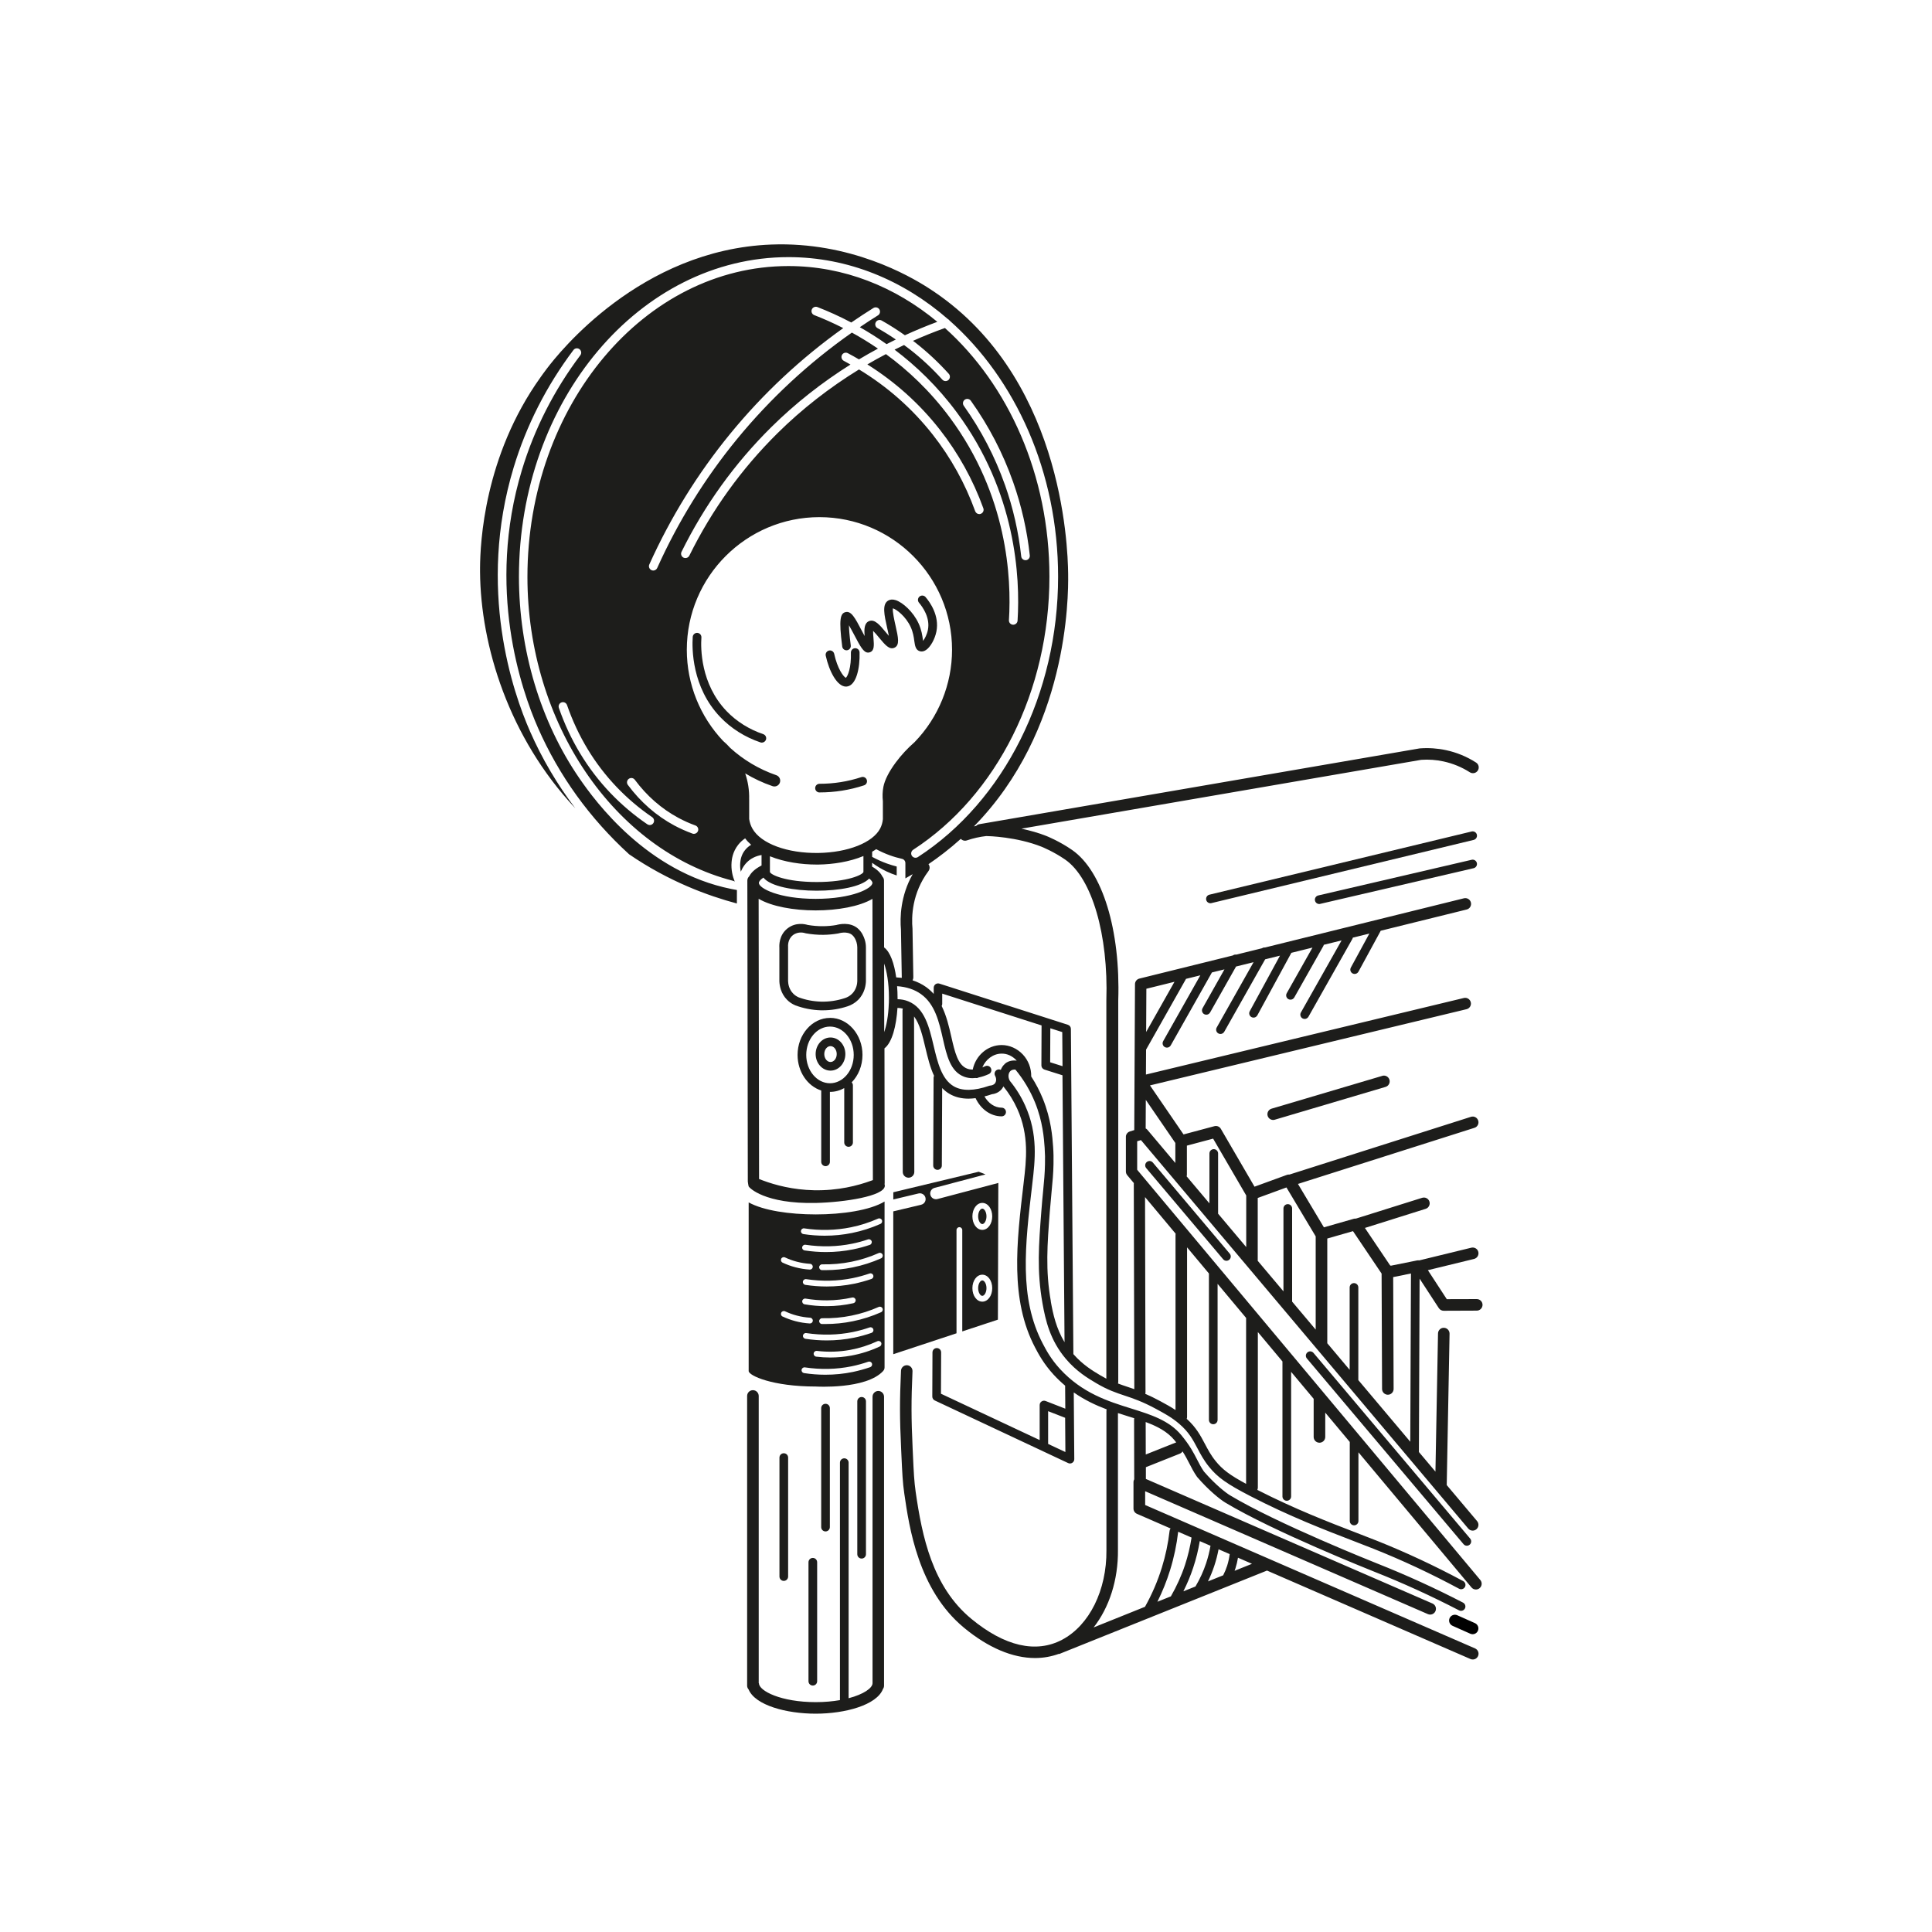 <?xml version="1.0" encoding="UTF-8"?><svg id="_Слой_5" xmlns="http://www.w3.org/2000/svg" viewBox="0 0 450 450"><defs><style>.cls-1{fill:#1d1d1b;}</style></defs><path class="cls-1" d="m214.55,280.61l-6.49,1.54v33.27l14.73-4.87v-24.05c0-.37.3-.67.67-.67s.67.3.67.67v23.61l8.3-2.74.1-31.84-14.18,3.75c-.72.19-1.46-.24-1.64-.96-.19-.72.24-1.45.96-1.64l11.88-3.14-1.59-.62c-6.63,1.59-13.26,3.19-19.89,4.78,0,.56,0,1.12,0,1.68l5.87-1.4c.73-.17,1.45.27,1.62,1,.17.72-.27,1.45-1,1.62Zm14.25-.43c1.3,0,2.31,1.38,2.31,3.14s-1.02,3.14-2.31,3.14-2.31-1.38-2.31-3.14,1.02-3.14,2.31-3.14Zm0,16.72c1.3,0,2.31,1.38,2.31,3.14s-1.02,3.14-2.31,3.14-2.31-1.38-2.31-3.14,1.02-3.14,2.31-3.14Z"/><path class="cls-1" d="m174.38,280.05v39.29c0,1.05,5.49,3.61,15.66,3.61,0,0,11.66.72,15.66-3.61.17-.19.25-.4.25-.4.07-.19.08-.36.08-.48v-38.6c-3.37,2.04-9.84,3-16,3s-12.21-.9-15.66-2.8Zm7.57,13.15c.16-.34.56-.48.9-.32.88.41,1.79.75,2.73.99,1.01.27,2.05.43,3.1.5.37.02.65.34.63.71-.02.36-.32.63-.67.63-.01,0-.03,0-.04,0-1.13-.07-2.26-.25-3.36-.54-1.01-.27-2.01-.63-2.96-1.08-.34-.16-.48-.56-.32-.9Zm4.9-2.71c.06-.37.4-.62.77-.56,3.68.55,7.34.47,10.87-.25,1.24-.25,2.48-.59,3.68-1,.35-.12.73.07.85.42.12.35-.07.73-.42.85-1.26.43-2.55.78-3.85,1.04-2.09.43-4.22.64-6.38.64-1.65,0-3.31-.13-4.97-.38-.37-.06-.62-.4-.56-.77Zm12.07,8.52c-2.09.43-4.23.64-6.38.64-1.65,0-3.31-.13-4.97-.38-.37-.06-.62-.4-.56-.77.06-.37.4-.62.77-.56,3.67.55,7.33.47,10.87-.25,1.31-.27,2.62-.63,3.89-1.07.35-.12.73.06.86.41.12.35-.06.73-.41.86-1.32.46-2.69.83-4.06,1.12Zm-.14,4.53c-2.01.45-4.08.68-6.13.69-.07,0-.15,0-.22,0-1.68,0-3.36-.14-5.02-.43-.37-.06-.61-.41-.55-.78.06-.37.41-.61.78-.55,1.65.28,3.34.42,5,.41,1.96-.01,3.93-.24,5.85-.66.36-.08.72.15.8.51.08.36-.15.72-.51.8Zm-16.5,3.11c-.34-.16-.48-.56-.32-.9.16-.34.56-.48.9-.32.88.41,1.79.75,2.73.99,1.01.27,2.05.43,3.1.5.37.02.65.34.63.71-.02.36-.32.63-.67.63-.01,0-.03,0-.04,0-1.13-.07-2.26-.25-3.36-.54-1.01-.27-2.01-.63-2.96-1.08Zm16.38,3.6c1.31-.27,2.62-.63,3.89-1.07.35-.12.73.06.86.41.12.35-.06.73-.41.86-1.33.46-2.69.84-4.06,1.12-2.09.43-4.23.64-6.38.64-1.65,0-3.31-.13-4.97-.38-.37-.06-.62-.4-.56-.77.06-.37.4-.62.77-.56,3.67.55,7.33.47,10.87-.25Zm4.02,8.19c-1.32.46-2.69.83-4.06,1.12-2.09.43-4.23.64-6.38.64-1.65,0-3.31-.13-4.97-.38-.37-.06-.62-.4-.56-.77.06-.37.4-.62.77-.56,3.67.55,7.33.47,10.87-.25,1.31-.27,2.62-.63,3.89-1.07.35-.12.73.06.86.41.12.35-.06.73-.41.86Zm2.24-4.82c-2.11.99-4.34,1.7-6.62,2.12-1.63.3-3.28.45-4.93.45-1.09,0-2.17-.07-3.26-.2-.37-.04-.63-.38-.59-.75.04-.37.37-.63.75-.59,2.6.31,5.22.23,7.78-.24,2.17-.4,4.29-1.08,6.3-2.01.34-.16.74-.01.89.32s.01.74-.32.89Zm.3-7.98c-2.11.94-4.33,1.65-6.6,2.11-2.1.43-4.24.64-6.38.64-.26,0-.52,0-.78,0-.37,0-.67-.32-.66-.69s.34-.67.69-.66c2.3.05,4.61-.15,6.86-.61,2.17-.44,4.3-1.12,6.32-2.02.34-.15.74,0,.89.34.15.34,0,.74-.34.89Zm0-12.55c-2.11.94-4.33,1.65-6.6,2.11-2.1.43-4.24.64-6.38.64-.26,0-.52,0-.78,0-.37,0-.67-.32-.66-.69,0-.37.34-.67.69-.66,2.3.05,4.61-.15,6.86-.61,2.17-.44,4.3-1.12,6.32-2.02.34-.15.74,0,.89.34.15.34,0,.74-.34.89Zm-7.02-7.23c2.16-.44,4.29-1.12,6.32-2.02.34-.15.74,0,.89.34.15.34,0,.74-.34.89-2.12.94-4.34,1.65-6.6,2.11-2.11.43-4.24.64-6.39.64-1.65,0-3.3-.13-4.96-.38-.37-.06-.62-.4-.56-.77.06-.37.39-.62.77-.56,3.65.56,7.31.47,10.87-.25Z"/><path class="cls-1" d="m204.58,323.98c-.74,0-1.35.6-1.35,1.35v66.71c0,1.13-2.05,2.59-5.57,3.51v-54.87c0-.56-.45-1.01-1.01-1.01s-1.01.45-1.01,1.01v55.31c-1.66.29-3.55.47-5.64.47-8.08,0-13.23-2.61-13.23-4.41h-.05v-66.9c0-.74-.6-1.35-1.35-1.35s-1.35.6-1.35,1.35v67.47c0,.35.14.66.35.9,1.54,3.67,8.77,5.63,15.62,5.63s14.23-2,15.67-5.75c.16-.22.25-.49.25-.78v-67.29c0-.74-.6-1.35-1.35-1.35Z"/><path class="cls-1" d="m190.33,391.59v-27.71c0-.56-.45-1.01-1.01-1.01s-1.01.45-1.01,1.01v27.71c0,.56.45,1.01,1.01,1.01s1.01-.45,1.01-1.01Z"/><path class="cls-1" d="m193.29,355.69v-27.71c0-.56-.45-1.01-1.01-1.01s-1.01.45-1.01,1.01v27.71c0,.56.45,1.01,1.01,1.01s1.01-.45,1.01-1.01Z"/><path class="cls-1" d="m201.7,362.01v-35.61c0-.56-.45-1.01-1.01-1.01s-1.01.45-1.01,1.01v35.61c0,.56.45,1.01,1.01,1.01s1.01-.45,1.01-1.01Z"/><path class="cls-1" d="m183.57,367.21v-27.71c0-.56-.45-1.01-1.01-1.01s-1.01.45-1.01,1.01v27.71c0,.56.45,1.01,1.01,1.01s1.01-.45,1.01-1.01Z"/><path class="cls-1" d="m193.44,241.65c-1.91,0-3.46,1.73-3.46,3.86s1.55,3.86,3.46,3.86,3.46-1.73,3.46-3.86-1.55-3.86-3.46-3.86Zm0,5.71c-.8,0-1.45-.83-1.45-1.85s.65-1.85,1.45-1.85,1.45.83,1.45,1.85-.65,1.85-1.45,1.85Z"/><path class="cls-1" d="m190.88,184.57c3.54,0,7.03-.55,10.37-1.65.53-.17.82-.74.64-1.27-.17-.53-.74-.82-1.27-.64-3.13,1.03-6.41,1.55-9.74,1.55-.56,0-1.01.45-1.01,1.01s.45,1.01,1.01,1.01Z"/><path class="cls-1" d="m177.78,171c-3.29-1.11-6.24-2.96-8.55-5.37-6.09-6.36-6.03-14.73-5.86-17.14.04-.56-.38-1.04-.94-1.08-.55-.04-1.04.38-1.08.94-.18,2.62-.25,11.72,6.42,18.68,2.53,2.64,5.76,4.68,9.36,5.89.11.04.22.05.32.05.42,0,.81-.27.96-.69.18-.53-.11-1.1-.63-1.28Z"/><path class="cls-1" d="m197.29,151.46c.55-.07.94-.58.87-1.13-.3-2.33-.41-3.79-.42-4.69.42.72.89,1.62,1.24,2.27,1.38,2.62,2.15,4.09,3.2,4.09.13,0,.27-.02.42-.07,1.09-.36.98-1.65.85-3.28-.04-.46-.1-1.18-.09-1.71.45.43,1.03,1.13,1.42,1.61,1.37,1.65,2.37,2.85,3.54,2.32,1.3-.58.89-2.38.28-5.1-.27-1.19-.75-3.31-.63-4.08.8.22,2.98,1.83,4.14,4.34.57,1.24.73,2.37.85,3.28.15,1.06.3,2.17,1.39,2.4.3.06.77.07,1.32-.3,1.04-.68,2.09-2.54,2.44-4.33.73-3.7-1.52-6.84-2.53-8.01-.36-.42-1-.47-1.42-.11-.42.36-.47,1-.11,1.42.81.95,2.64,3.47,2.08,6.31-.21,1.09-.72,2.04-1.13,2.59-.01-.08-.02-.16-.03-.24-.14-.99-.32-2.34-1.02-3.85-1.25-2.71-3.68-4.87-5.31-5.4-.68-.22-1.26-.19-1.74.08-1.51.86-.93,3.4-.27,6.35.13.56.29,1.27.4,1.88-.24-.28-.49-.58-.7-.83-1.4-1.69-2.61-3.15-3.93-2.59-1.11.47-1.13,1.87-1.02,3.46-.22-.4-.43-.81-.61-1.16-1.61-3.07-2.5-4.77-3.86-4.4-1.16.31-1.57,1.59-.74,8.01.07.55.58.94,1.13.87Z"/><path class="cls-1" d="m197.05,159.92c.08,0,.16,0,.24-.02,2.17-.29,3.03-4.32,2.92-7.94-.02-.56-.46-.99-1.04-.98-.56.02-.99.48-.98,1.04.11,3.52-.74,5.51-1.18,5.86-.52-.23-1.94-2.05-2.71-5.59-.12-.54-.66-.89-1.2-.77-.54.12-.89.66-.77,1.2.8,3.65,2.66,7.2,4.72,7.2Z"/><path class="cls-1" d="m193.32,237.09c-4.16,0-7.55,3.87-7.55,8.62,0,3.94,2.33,7.27,5.51,8.29v16.61c0,.56.45,1.01,1.01,1.01s1.01-.45,1.01-1.01v-16.29s.02,0,.03,0c1.19,0,2.31-.32,3.31-.88v12.66c0,.56.45,1.01,1.01,1.01s1.01-.45,1.01-1.01v-13.3c0-.27-.11-.52-.28-.7,1.54-1.58,2.51-3.86,2.51-6.4,0-4.75-3.39-8.62-7.55-8.62Zm0,15.22c-3.05,0-5.53-2.96-5.53-6.6s2.48-6.6,5.53-6.6,5.53,2.96,5.53,6.6-2.48,6.6-5.53,6.6Z"/><path class="cls-1" d="m199.85,216.29c-1.88-1.65-4.52-.99-5.07-.83-1.01.17-2.04.26-3.07.27-1.19.01-2.42-.09-3.61-.3-.51-.16-2.72-.72-4.68.82-2.02,1.59-1.92,4.01-1.89,4.47v7.86c.04.97.32,2.81,1.8,4.3.52.53,1.14.95,1.9,1.28,1.91.71,3.91,1.1,5.95,1.16.16,0,.32,0,.47,0,1.95,0,3.88-.31,5.73-.92.95-.3,1.82-.83,2.51-1.52,1.56-1.57,1.78-3.54,1.8-4.34v-7.87c0-.62-.09-1.23-.28-1.82-.23-.74-.69-1.79-1.57-2.56Zm-.17,12.23c-.01.53-.16,1.88-1.21,2.94-.46.46-1.04.82-1.69,1.02,0,0,0,0-.01,0-1.79.59-3.65.87-5.53.82-1.81-.05-3.59-.39-5.24-1.01-.47-.21-.88-.49-1.23-.84-1-1-1.19-2.28-1.21-2.92v-7.87s0-.08,0-.12c0-.07-.17-1.7,1.12-2.72.63-.49,1.31-.62,1.86-.62s.96.14,1,.15c.05.02.1.03.15.04,1.33.24,2.7.36,4.05.35,1.15-.01,2.31-.12,3.45-.31.05,0,.09-.02.13-.03.02,0,2.02-.63,3.2.4.41.36.76.94.97,1.64.12.39.19.81.19,1.22v7.85Z"/><path class="cls-1" d="m264.87,272.4v-6.58l.88-.27,76.23,90.48c.27.32.65.48,1.03.48.31,0,.61-.1.87-.32.57-.48.64-1.33.16-1.9l-7.07-8.39.66-35.26c.01-.74-.58-1.36-1.32-1.37-.74-.03-1.36.58-1.37,1.32l-.6,32.18-3.85-4.57.16-40.38,4.48,6.87c.25.38.67.61,1.13.61h0l7.71-.03c.74,0,1.34-.61,1.34-1.35,0-.74-.6-1.34-1.35-1.34h0l-6.98.02-4.4-6.75,10.76-2.62c.72-.18,1.16-.9.99-1.63s-.91-1.16-1.63-.99l-12.14,2.96c-.15-.02-.31-.03-.47,0l-6.15,1.24c-.06-.04-.11-.07-.18-.11l-5.85-8.69,14.15-4.45c.71-.22,1.1-.98.88-1.69-.22-.71-.98-1.1-1.69-.88l-15.42,4.84c-.16-.01-.32,0-.48.04l-6.99,2-6.04-10.11,41.11-13.07c.71-.22,1.1-.98.87-1.69-.23-.71-.98-1.1-1.69-.87l-42.26,13.44c-.19-.02-.39,0-.58.07l-7.57,2.76-7.84-13.47c-.3-.53-.92-.78-1.51-.62l-7.18,1.92-7.82-11.42,73.73-17.75c.72-.17,1.17-.9.99-1.62-.17-.72-.9-1.17-1.62-.99l-74.04,17.83.03-5.8,9.31-16.49,3.33-.82-8.66,15.34c-.27.49-.1,1.1.38,1.37.16.09.33.13.5.13.35,0,.69-.18.88-.51l9.6-17,2.92-.72-5.11,9.06c-.27.49-.1,1.1.38,1.37.16.09.33.13.5.13.35,0,.69-.18.88-.51l6.05-10.71,4.08-1.01-8.59,15.22c-.27.49-.1,1.1.38,1.37.16.09.33.13.5.13.35,0,.69-.18.88-.51l9.53-16.88,3.45-.85-7.04,12.94c-.27.49-.09,1.1.4,1.37.15.08.32.12.48.12.36,0,.7-.19.89-.53l7.92-14.56,4.92-1.22-6,10.63c-.27.49-.1,1.1.38,1.37.16.09.33.13.5.13.35,0,.69-.18.88-.51l6.78-12c.05-.09.08-.18.1-.27l4.14-1.02-9.48,16.79c-.27.49-.1,1.1.38,1.37.16.09.33.13.5.13.35,0,.69-.18.88-.51l10.24-18.14c.05-.09.08-.19.11-.29l3.84-.95-4.31,7.92c-.27.49-.09,1.1.4,1.37.15.08.32.12.48.12.36,0,.7-.19.89-.53l5.11-9.39s.04-.09.06-.14l20.04-4.95c.72-.18,1.16-.91.98-1.63-.18-.72-.91-1.16-1.63-.98l-46.33,11.46c-.24-.03-.48.03-.68.17l-6.03,1.49c-.27-.04-.55.02-.77.19l-21.78,5.39c-.6.15-1.02.68-1.02,1.3l-.17,33.99-1.02.31s-.04.02-.06.03c-.04.02-.09.03-.13.05-.04.02-.08.04-.11.06-.04.02-.07.05-.11.07-.04.03-.07.06-.1.09-.03.03-.06.06-.09.09-.03.03-.06.07-.08.1-.03.03-.05.07-.07.11-.02.04-.04.07-.06.11-.02.04-.04.08-.05.12-.01.04-.03.08-.04.12-.01.04-.02.08-.02.12,0,.05-.01.09-.01.14,0,.02,0,.04,0,.06v8.06c0,.32.11.62.31.86l1.55,1.85c0,.06-.02.13-.02.19l.12,47.8c-.56-.2-1.08-.37-1.59-.54-.76-.25-1.47-.49-2.2-.77.03-.11.05-.22.05-.34v-88.91c.53-16.34-3.67-30.08-10.7-34.99-2.94-2.06-5.95-3.26-6.08-3.31-1.75-.7-3.78-1.26-5.77-1.69l93.11-16.03c1.74-.12,3.48,0,5.18.37,2.18.47,4.25,1.32,6.15,2.53.63.4,1.46.22,1.86-.41.4-.63.22-1.46-.41-1.86-2.17-1.39-4.53-2.36-7.03-2.89-1.96-.42-3.98-.56-6-.41h-.07s-102.6,17.66-102.6,17.66c-.3.05-.56.2-.75.41-.17.03-.34.06-.5.1,21.84-22.29,22.02-53.06,21.94-58.83-.09-6.85-1.46-46.85-32.76-66.71-4.2-2.66-17.97-10.7-36.41-9.98-30.51,1.18-49.56,25.35-52.24,28.89-.66.87-1.15,1.55-1.47,2.01-13.17,18.39-14.06,38.66-14.1,44.37,0,.4,0,.72,0,.98.13,17.25,6.74,38.61,22.17,55.03-4.19-5.52-7.71-11.48-10.51-17.85-4-9.08-12.37-33.25-3.84-61.48,2.97-9.83,7.66-19.04,13.93-27.38.34-.45.97-.53,1.41-.2.45.34.53.97.2,1.41-6.13,8.15-10.71,17.15-13.61,26.75-8.34,27.58-.15,51.2,3.76,60.08,4.9,11.14,12.03,21.02,21.21,29.41,9.29,6.37,18.44,9.68,25.1,11.46,0-1.05,0-2.09.01-3.14-.31-.05-.78-.14-1.34-.25-19.6-3.95-31.63-20.35-35.35-25.77-9.08-13.21-14.08-29.89-14.08-46.97,0-41.04,28.17-74.42,62.79-74.42,13.88,0,26.72,5.37,37.13,14.44.15.07.27.18.37.32,15.34,13.58,25.29,35.27,25.29,59.66,0,27.21-12.52,52.24-32.66,65.32-.47.3-1.09.17-1.4-.3-.3-.47-.17-1.09.3-1.4,19.58-12.71,31.74-37.09,31.74-63.62,0-23.65-9.57-44.69-24.34-57.91-2.52.9-5,1.9-7.44,2.99.18.14.36.27.54.4,2.8,2.19,5.42,4.64,7.8,7.28.37.41.34,1.05-.07,1.43-.19.17-.43.26-.68.26-.28,0-.55-.11-.75-.33-2.3-2.56-4.84-4.93-7.55-7.04-.45-.35-.91-.69-1.37-1.03-.74.35-1.48.71-2.21,1.08,4.98,3.75,10,8.54,14.51,14.63,13.78,18.59,14.77,38.36,14.14,48.49-.03.53-.48.95-1.01.95-.02,0-.04,0-.06,0-.56-.03-.98-.51-.94-1.07.62-9.86-.35-29.09-13.75-47.16-4.62-6.24-9.8-11.07-14.9-14.8-1.46.77-2.9,1.56-4.33,2.4,6.46,4.06,12.12,9.12,16.83,15.12,4.35,5.54,7.78,11.72,10.19,18.39.19.52-.08,1.1-.61,1.29-.11.04-.23.06-.34.06-.41,0-.8-.26-.95-.67-2.34-6.46-5.66-12.46-9.88-17.83-4.78-6.08-10.55-11.17-17.18-15.19-6.9,4.24-13.3,9.23-18.99,14.86-8.37,8.28-15.28,17.87-20.53,28.51-.18.36-.53.56-.91.56-.15,0-.3-.03-.45-.1-.5-.25-.7-.85-.46-1.35,5.35-10.84,12.39-20.62,20.92-29.05,5.55-5.49,11.76-10.38,18.43-14.57-.52-.29-1.03-.59-1.56-.87-.49-.26-.68-.87-.42-1.36.26-.49.87-.68,1.36-.42.88.46,1.74.95,2.6,1.45,1.45-.87,2.93-1.71,4.42-2.51-2.06-1.41-4.1-2.65-6.07-3.73-10.03,7.03-19.01,15.36-26.77,24.82-7.47,9.12-13.72,19.21-18.57,30-.17.37-.54.6-.92.6-.14,0-.28-.03-.41-.09-.51-.23-.74-.83-.51-1.33,4.93-10.95,11.27-21.19,18.85-30.45,7.65-9.34,16.48-17.59,26.32-24.6-2.4-1.22-4.68-2.22-6.75-3.02-.52-.2-.78-.78-.58-1.3.2-.52.79-.78,1.31-.58,2.4.93,5.07,2.11,7.89,3.6,1.69-1.16,3.4-2.29,5.15-3.38.47-.29,1.1-.15,1.39.32.29.47.15,1.1-.32,1.39-1.43.89-2.84,1.81-4.23,2.76,2.03,1.15,4.12,2.46,6.23,3.95.72-.37,1.43-.73,2.16-1.08-1.39-.95-2.82-1.84-4.28-2.66-.49-.27-.66-.89-.39-1.37.27-.49.89-.66,1.37-.39,1.86,1.04,3.66,2.2,5.41,3.43,2.48-1.14,5-2.18,7.55-3.13-9.84-8.18-21.8-12.99-34.69-12.99-33.51,0-60.78,32.48-60.78,72.41,0,33.88,20.15,63.65,47.91,70.78.14.04.27.1.38.19-.5-1.22-.89-2.78-.74-4.56.05-.58.21-2.33,1.53-4.01.51-.65,1.08-1.14,1.63-1.51.4.55.88,1.04,1.4,1.5-.48.28-.99.68-1.44,1.25-.85,1.08-1.04,2.2-1.1,2.94-.07.74,0,1.44.12,2.08.47-1.12,1.17-2.07,2.08-2.75.47-.35,1.37-.9,2.76-1.14v2.45s-.04.01-.06.02c-1.56.81-2.39,1.68-2.81,2.49-.27.25-.44.6-.44.99l.11,70.09c0,.07.02.18.04.31,0,0,.05.4.14.79.07.34,3.76,4.18,15.72,3.9,6.63-.16,15.85-1.58,16.01-3.95.01-.17-.02-.31-.06-.41.02-.13.03-.23.03-.29l-.05-31.36c1.79-1.35,2.77-5.27,3.03-9.42.43.01.85.06,1.25.17-.05.14-.08.3-.08.46l.06,37.58c0,.74.6,1.34,1.35,1.34h0c.74,0,1.34-.6,1.34-1.35l-.06-36.21c1.33,1.75,1.97,4.46,2.64,7.28.54,2.27,1.09,4.57,2.02,6.55-.07.14-.11.29-.11.45l-.09,20.44c0,.56.45,1.01,1,1.01h0c.56,0,1.01-.45,1.01-1l.08-18.05c.5.52,1.07.99,1.73,1.37,1.26.73,2.73,1.1,4.41,1.1.52,0,1.08-.05,1.64-.12,1.22,2.6,3.53,4.24,6.07,4.24.56,0,1.01-.45,1.01-1.01s-.45-1.01-1.01-1.01c-1.6,0-3.08-1.01-4-2.62.56-.14,1.13-.3,1.72-.51.52-.06,1.52-.28,2.27-1.16.17-.2.31-.43.42-.66,1.32,1.62,2.41,3.39,3.24,5.24,2.79,6.2,2.1,11.94,1.5,17.02l-.03.28c-1.65,13.93-3.21,27.09,2.69,38.31.74,1.41,1.99,3.77,4.3,6.29.88.95,1.77,1.79,2.68,2.56,0,.02,0,.04,0,.06l.04,5.3-4.59-1.79c-.31-.12-.66-.08-.94.11-.28.19-.44.5-.44.83v8.16l-22.99-10.79.04-9.63c0-.56-.45-1.01-1.01-1.01h0c-.56,0-1.01.45-1.01,1.01l-.04,10.28c0,.39.22.75.58.92l31.06,14.58c.14.06.28.1.43.1.19,0,.38-.05.54-.16.29-.19.47-.51.46-.86l-.12-15.53c2.53,1.77,5.13,2.99,7.66,3.94-.03.11-.05.22-.05.34v32.48c.08,9.3-3.97,17.48-10.32,20.84-6.09,3.22-13.4,1.53-21.15-4.87-9.09-7.51-11.46-19.19-12.96-29.54-.35-2.44-.46-4.64-.64-8.64l-.07-1.54c-.33-7.13-.34-10.94-.03-17.95.03-.74-.54-1.37-1.28-1.4-.72-.03-1.37.54-1.4,1.28-.32,7.09-.31,10.98.03,18.19l.07,1.54c.19,4.08.29,6.33.67,8.91,1.14,7.84,3.26,22.43,13.91,31.23,5.65,4.67,11.31,7.05,16.54,7.05,1.92,0,3.79-.33,5.57-.98l.02.06,48.44-19.45,47.39,20.6c.17.08.36.11.54.11.52,0,1.01-.3,1.23-.81.3-.68-.02-1.47-.7-1.77l-76.84-33.4v-3.21l65.85,28.62c.17.08.36.11.54.11.52,0,1.01-.3,1.23-.81.3-.68-.02-1.47-.7-1.77l-66.75-29.01v-2.74s7.91-3.15,7.91-3.15c.27-.11.49-.3.63-.53.66,1.03,1.13,1.94,1.59,2.83.52,1.01,1,1.96,1.73,3.02.02.03.05.07.07.1,2.63,3.07,5.37,5.26,6.57,5.98,11.19,6.74,33.77,15.72,34.74,16.11,6.61,2.61,13.24,5.64,19.71,8.99.15.08.31.11.46.11.36,0,.72-.2.9-.55.26-.49.06-1.1-.43-1.36-6.53-3.38-13.22-6.43-19.89-9.07,0,0,0,0,0,0-.95-.38-23.38-9.3-34.43-15.95-.75-.45-3.28-2.32-6.04-5.52-.65-.94-1.1-1.83-1.58-2.76-.8-1.56-1.71-3.33-3.7-5.73-2.87-3.45-7.16-4.78-11.7-6.2-5.32-1.66-11.34-3.54-16.54-9.19-2.13-2.32-3.25-4.45-3.99-5.86-5.61-10.67-4.16-22.93-2.48-37.13l.03-.28c.63-5.33,1.35-11.38-1.67-18.08-.92-2.05-2.12-3.99-3.58-5.77-.53-.93-.32-1.92.2-2.34.34-.28.8-.3,1.1-.28,1.92,2.33,3.45,4.9,4.56,7.63,1.82,4.48,2.1,8.43,2.25,10.55.1,1.45.11,2.52.08,3.87-.04,2.13-.21,3.97-.44,6.3-.13,1.36-.28,2.87-.41,4.66-.6,7.76-1.07,13.89.27,21.44.71,3.98,1.77,8.6,5.45,12.94,2.48,2.93,5.12,4.5,7.05,5.64,2.66,1.58,4.58,2.22,6.62,2.9,2.04.68,4.16,1.39,7.37,3.13,2.1,1.14,3.63,1.97,5.36,3.45,2.26,1.93,3.21,3.74,4.22,5.66.73,1.39,1.49,2.83,2.75,4.38,1.99,2.45,4.12,3.96,9.53,6.76,9.14,4.73,17.42,7.92,24.07,10.48,1.68.65,3.26,1.26,4.73,1.84,6.66,2.65,13.35,5.78,19.88,9.29.49.26,1.1.08,1.37-.41.26-.49.08-1.1-.41-1.37-6.6-3.55-13.36-6.71-20.09-9.39-1.47-.59-3.06-1.2-4.75-1.85-6.42-2.47-14.37-5.54-23.11-10,.07-.17.12-.35.12-.55v-36.22l5.73,6.85v31.44c0,.56.45,1.01,1.01,1.01s1.01-.45,1.01-1.01v-29.02l5.25,6.28v8.88c0,.74.6,1.35,1.35,1.35s1.35-.6,1.35-1.35v-5.66l5.71,6.83v18.41c0,.56.45,1.01,1.01,1.01s1.01-.45,1.01-1.01v-16l26.33,31.48c.27.32.65.48,1.03.48.3,0,.61-.1.86-.31.57-.48.65-1.33.17-1.9l-79.89-95.51Zm44.27,16.08l6-1.72,6.66,9.88.11,26.88c0,.74.61,1.34,1.35,1.34h0c.74,0,1.34-.61,1.34-1.35l-.1-26.05,4.14-.84-.16,39.19-12.1-14.36v-21.58c0-.56-.45-1.01-1.01-1.01s-1.01.45-1.01,1.01v19.19l-5.21-6.19v-24.4Zm-16.19-9.45l6.69-2.45,6.81,11.4v21.71l-5.49-6.52s0-.02,0-.02v-21.67c0-.56-.45-1.01-1.01-1.01s-1.01.45-1.01,1.01v19.3l-5.99-7.11v-14.64Zm-16.5-5.4v-6.79l6.11-1.63,7.71,13.24v12.02l-6.56-7.79s.01-.08.01-.13v-13.88c0-.56-.45-1.01-1.01-1.01s-1.01.45-1.01,1.01v11.62l-5.31-6.3c.04-.12.06-.25.06-.38Zm-9.44-43.33l6.55-1.62-6.6,11.69.05-10.07Zm-.13,25.88l6.88,10.04v4.66l-6.52-7.74c-.11-.13-.25-.23-.39-.3l.03-6.66Zm-32.81-143.24c-2.31-6.55-5.54-12.75-9.59-18.43-.32-.45-.22-1.08.23-1.41.45-.32,1.08-.22,1.41.23,4.16,5.83,7.48,12.2,9.85,18.93,1.95,5.52,3.26,11.28,3.89,17.11.06.55-.34,1.05-.89,1.11-.04,0-.07,0-.11,0-.51,0-.95-.38-1-.9-.62-5.68-1.89-11.28-3.79-16.66Zm39.49,222.51c.15.18.28.35.41.52-.06.01-.12.03-.17.05l-6.93,2.76-.02-7.56c2.7,1,5.02,2.2,6.71,4.23Zm14.2,29.84c.26-.81.45-1.64.59-2.47l3.26,1.42-4.05,1.63c.07-.19.14-.38.2-.57Zm-3.92-4.43l2.58,1.12c-.12.91-.31,1.82-.59,2.7-.25.77-.56,1.52-.93,2.24l-3.54,1.42c.57-1.18,1.06-2.38,1.47-3.62.42-1.27.75-2.56,1-3.87Zm-4.38-1.9l2.49,1.08c-.24,1.37-.58,2.73-1.02,4.06-.62,1.88-1.46,3.7-2.48,5.42l-2.82,1.13c.89-1.78,1.67-3.62,2.29-5.51.67-2.01,1.18-4.09,1.53-6.18Zm-1.92-.83c-.34,2.16-.85,4.31-1.53,6.38-.84,2.54-1.96,4.99-3.29,7.31l-3.14,1.26c1.18-2.38,2.18-4.85,2.96-7.38.9-2.9,1.53-5.91,1.88-8.93l3.12,1.36Zm-17.16-29c.82.27,1.63.52,2.42.77.47.15.92.29,1.38.43-.02.1-.03.19-.03.3l.03,13.94s-.02.04-.03.06c0,.02-.02.04-.03.06,0,0,0,0,0,0-.03.07-.05.14-.07.21,0,.02-.01.03-.02.05,0,.03,0,.05,0,.08,0,.06-.02.13-.02.19,0,0,0,0,0,0v6.15c0,.54.32,1.02.81,1.23l7.83,3.41c-.12.15-.21.33-.23.53-.33,2.9-.94,5.79-1.8,8.57-.98,3.17-2.3,6.23-3.93,9.14l-11.97,4.81c3.63-4.62,5.74-11.06,5.67-18.04v-31.88Zm-12.22,9.08l-4.03-1.89v-7.63l3.96,1.54.06,7.98Zm-95.99-146.48c-.2.29-.51.44-.83.44-.2,0-.39-.06-.57-.18-3.12-2.13-6.02-4.59-8.61-7.3-5.34-5.61-9.38-12.27-11.99-19.81-.18-.53.1-1.1.62-1.28.53-.18,1.1.1,1.28.62,2.52,7.26,6.4,13.68,11.55,19.08,2.49,2.61,5.27,4.98,8.28,7.03.46.31.58.94.27,1.4Zm10.41,1.82c-.15.41-.54.67-.95.67-.11,0-.23-.02-.34-.06-1.45-.53-2.88-1.17-4.23-1.89-4.2-2.26-7.84-5.44-10.82-9.45-.33-.45-.24-1.08.21-1.41.45-.33,1.08-.24,1.41.21,2.8,3.77,6.22,6.76,10.16,8.88,1.27.68,2.6,1.28,3.96,1.77.52.19.79.77.6,1.29Zm11.91-7.34c.03-1.06-.04-2.12-.2-3.16-.15-.98-.4-1.96-.72-2.91,1.99,1.19,4.11,2.2,6.37,2.97.15.05.29.07.44.07.56,0,1.08-.35,1.27-.91.24-.7-.13-1.47-.83-1.71-4.06-1.4-7.69-3.59-10.74-6.36-.52-.58-1.07-1.13-1.67-1.64-5.3-5.61-8.44-13.14-8.44-21.22,0-17.03,13.86-30.89,30.89-30.89s30.89,13.86,30.89,30.89c0,8.03-3.16,15.77-8.72,21.51-1.64,1.43-3.12,3.03-4.39,4.74-1.57,2.12-2.56,4.07-2.87,5.63-.22,1.11-.26,2.26-.13,3.41v4.17c-.08.79-.29,1.52-.63,2.17-1.72,3.3-7.51,5.59-14.39,5.7-7.22.11-13.4-2.17-15.37-5.68-.38-.67-.63-1.41-.75-2.22v-4.57Zm26.62,13.18v3.7c-.13.65-3.67,2.35-10.89,2.35s-10.76-1.7-10.89-2.35v-3.65c3.39,1.37,7.38,1.93,10.82,1.93.16,0,.33,0,.49,0,3.42-.05,7.25-.64,10.46-1.98Zm-23.3,5.02c1.65,2.08,7.2,3.05,12.41,3.05s10.37-.9,12.23-2.83c.54.42.76.78.76,1.01,0,1.26-4.67,3.72-13.23,3.72s-13.23-2.46-13.23-3.72c0-.27.3-.72,1.06-1.23Zm25.09,70.6c-3.11,1.14-7.71,2.34-13.32,2.22-4.91-.11-8.96-1.19-11.87-2.27-.32-.12-.62-.24-.91-.35l-.1-65.27c3.01,1.79,8.16,2.71,13.27,2.71s10.22-.91,13.24-2.69l.1,65.5c-.13.05-.27.1-.4.15Zm4.12-41.33s0,.01,0,.02c-.1,2.94-.56,5.19-1.07,6.7l-.02-15.98c.59,1.72,1.12,4.42,1.12,8.03,0,.43,0,.84-.02,1.24Zm-1.1-12.99l-.02-15.6c0-.34-.13-.64-.34-.88-.35-.72-1.02-1.51-2.26-2.26-.05-.03-.11-.05-.17-.08v-.9s.02.01.04.02c1.06.78,2.19,1.45,3.38,2.01.75.35,1.52.66,2.31.91v-2.08c-.78-.2-1.55-.44-2.31-.71-1.17-.42-2.31-.94-3.41-1.54v-1.2c.32-.19.64-.38.94-.59,1.02.55,2.08,1.03,3.16,1.42.93.34,1.89.61,2.85.83.46.1.79.51.79.99v3.56c.53-.3,1.1-.63,1.7-.98-2.87,5.1-2.98,10.14-2.73,12.93l.19,11.14s0,.05,0,.08c-.42-.05-.86-.09-1.3-.11-.45-3.19-1.37-5.92-2.82-6.98Zm28.17,27.08c-.46.38-.78.87-.99,1.42-.28-.14-.63-.14-.92.02-.49.27-.67.88-.4,1.37.34.62.31,1.34-.07,1.79-.34.39-.86.46-1.01.47-.09,0-.18.02-.27.05-3.53,1.23-6.32,1.27-8.28.13-2.84-1.65-3.79-5.63-4.7-9.48-1.02-4.31-2.08-8.76-5.88-10.31-.78-.32-1.62-.48-2.51-.5,0-.1,0-.19,0-.29,0-.91-.04-1.83-.11-2.74,2.19.15,4.07.77,5.57,1.85,3.26,2.34,4.2,6.44,5.1,10.41.89,3.91,1.73,7.61,4.92,8.82.62.23,1.28.35,1.98.35.23,0,.47-.02.71-.05.04,0,.08.02.13.02.22.02.42-.04.59-.14.75-.15,1.54-.41,2.37-.79.51-.23.73-.83.49-1.34-.23-.51-.83-.73-1.34-.49-.23.1-.45.2-.66.28.75-1.84,2.5-3.19,4.44-3.21,1.3-.04,2.55.55,3.49,1.55.02.03.04.05.07.08-.65-.08-1.78-.08-2.74.71Zm10.68,55.38c-1.3-7.3-.83-13.31-.25-20.93.14-1.78.28-3.28.41-4.63.23-2.37.41-4.25.45-6.45.02-1.41.02-2.52-.09-4.05-.16-2.23-.45-6.39-2.39-11.17-.73-1.8-1.64-3.54-2.71-5.19.04-1.89-.66-3.75-1.96-5.13-1.31-1.39-3.1-2.19-4.92-2.19-.02,0-.04,0-.07,0-3.24.03-6.01,2.47-6.67,5.71-.47,0-.91-.07-1.31-.22-2.17-.83-2.87-3.86-3.67-7.38-.54-2.38-1.13-4.93-2.26-7.21.08-.14.13-.31.13-.49v-2.39s23.14,7.41,23.14,7.41l-.04,9.31c0,.44.28.83.7.97l4.21,1.33.48,62.17c-1.94-3.22-2.67-6.53-3.2-9.47Zm-.17-55.72l.04-7.93,2.78.89.06,7.94-2.88-.91Zm13.09-14.42v88.11c-.44-.23-.89-.48-1.38-.77-1.74-1.03-4.11-2.45-6.3-4.95l-.58-75.76c0-.44-.29-.82-.7-.95l-29.93-9.59c-.31-.1-.64-.04-.9.14-.26.19-.41.49-.42.81v1.45c-.52-.58-1.1-1.11-1.76-1.59-.95-.68-2.01-1.2-3.17-1.58.12-.2.18-.44.18-.69l-.19-11.19v-.1c-.27-2.82-.13-8.31,3.72-13.47.36-.49.34-1.14,0-1.6,2.34-1.59,4.91-3.54,7.53-5.9.35.38.9.54,1.42.36,1.47-.5,2.98-.84,4.51-1.01.57,0,7.07.18,12.89,2.49.03.01,2.85,1.15,5.53,3.02,6.2,4.34,10.04,17.48,9.55,32.74Zm16.11,54.64v40.77c-1.13-.75-2.27-1.37-3.58-2.08-1.3-.7-2.43-1.25-3.46-1.69.03-.11.05-.22.05-.34l-.11-45.49,7.13,8.53c-.02.09-.03.19-.03.29Zm16.44,57.97c-3.81-2.06-5.53-3.37-7.08-5.29-1.14-1.4-1.84-2.75-2.53-4.05-.98-1.87-2.01-3.8-4.22-5.81.05-.14.08-.28.08-.43v-39.51l5.09,6.09v34.1c0,.56.45,1.01,1.01,1.01s1.01-.45,1.01-1.01v-31.69l6.64,7.94v38.65Z"/><path class="cls-1" d="m321.96,250.59l-25.79,7.64c-.71.21-1.12.96-.91,1.67.17.58.71.96,1.29.96.13,0,.26-.02.38-.06l25.79-7.64c.71-.21,1.12-.96.91-1.67-.21-.71-.96-1.12-1.67-.91Z"/><path d="m339.42,376.22c-.68-.3-1.47,0-1.78.68-.3.68,0,1.47.68,1.78l4.13,1.84c.18.08.36.12.55.12.52,0,1.01-.3,1.23-.8.3-.68,0-1.47-.68-1.78l-4.13-1.84Z"/><path class="cls-1" d="m267.1,270.66c-.43.36-.48,1-.12,1.42l17.91,21.22c.2.24.48.36.77.36.23,0,.46-.08.65-.24.43-.36.48-1,.12-1.42l-17.91-21.22c-.36-.43-.99-.48-1.42-.12Z"/><path class="cls-1" d="m304.52,315c-.43.36-.48,1-.12,1.42l36.49,43.25c.2.24.48.36.77.36.23,0,.46-.08.65-.24.43-.36.48-1,.12-1.42l-36.49-43.25c-.36-.43-1-.48-1.42-.12Z"/><path class="cls-1" d="m343.99,194.41c-.13-.54-.67-.87-1.22-.74l-61.08,14.72c-.54.13-.87.68-.74,1.22.11.46.52.77.98.77.08,0,.16,0,.24-.03l61.08-14.72c.54-.13.87-.68.74-1.22Z"/><path class="cls-1" d="m307.27,210.56c.08,0,.15,0,.23-.03l35.74-8.31c.54-.13.88-.67.75-1.21-.13-.54-.67-.88-1.21-.75l-35.74,8.31c-.54.13-.88.67-.75,1.21.11.47.52.78.98.78Z"/><path class="cls-1" d="m228.8,285.11c.46,0,.97-.77.97-1.8s-.51-1.8-.97-1.8-.97.77-.97,1.8.51,1.8.97,1.8Z"/><path class="cls-1" d="m228.8,301.83c.46,0,.97-.77.97-1.8s-.51-1.8-.97-1.8-.97.77-.97,1.8.51,1.8.97,1.8Z"/></svg>
